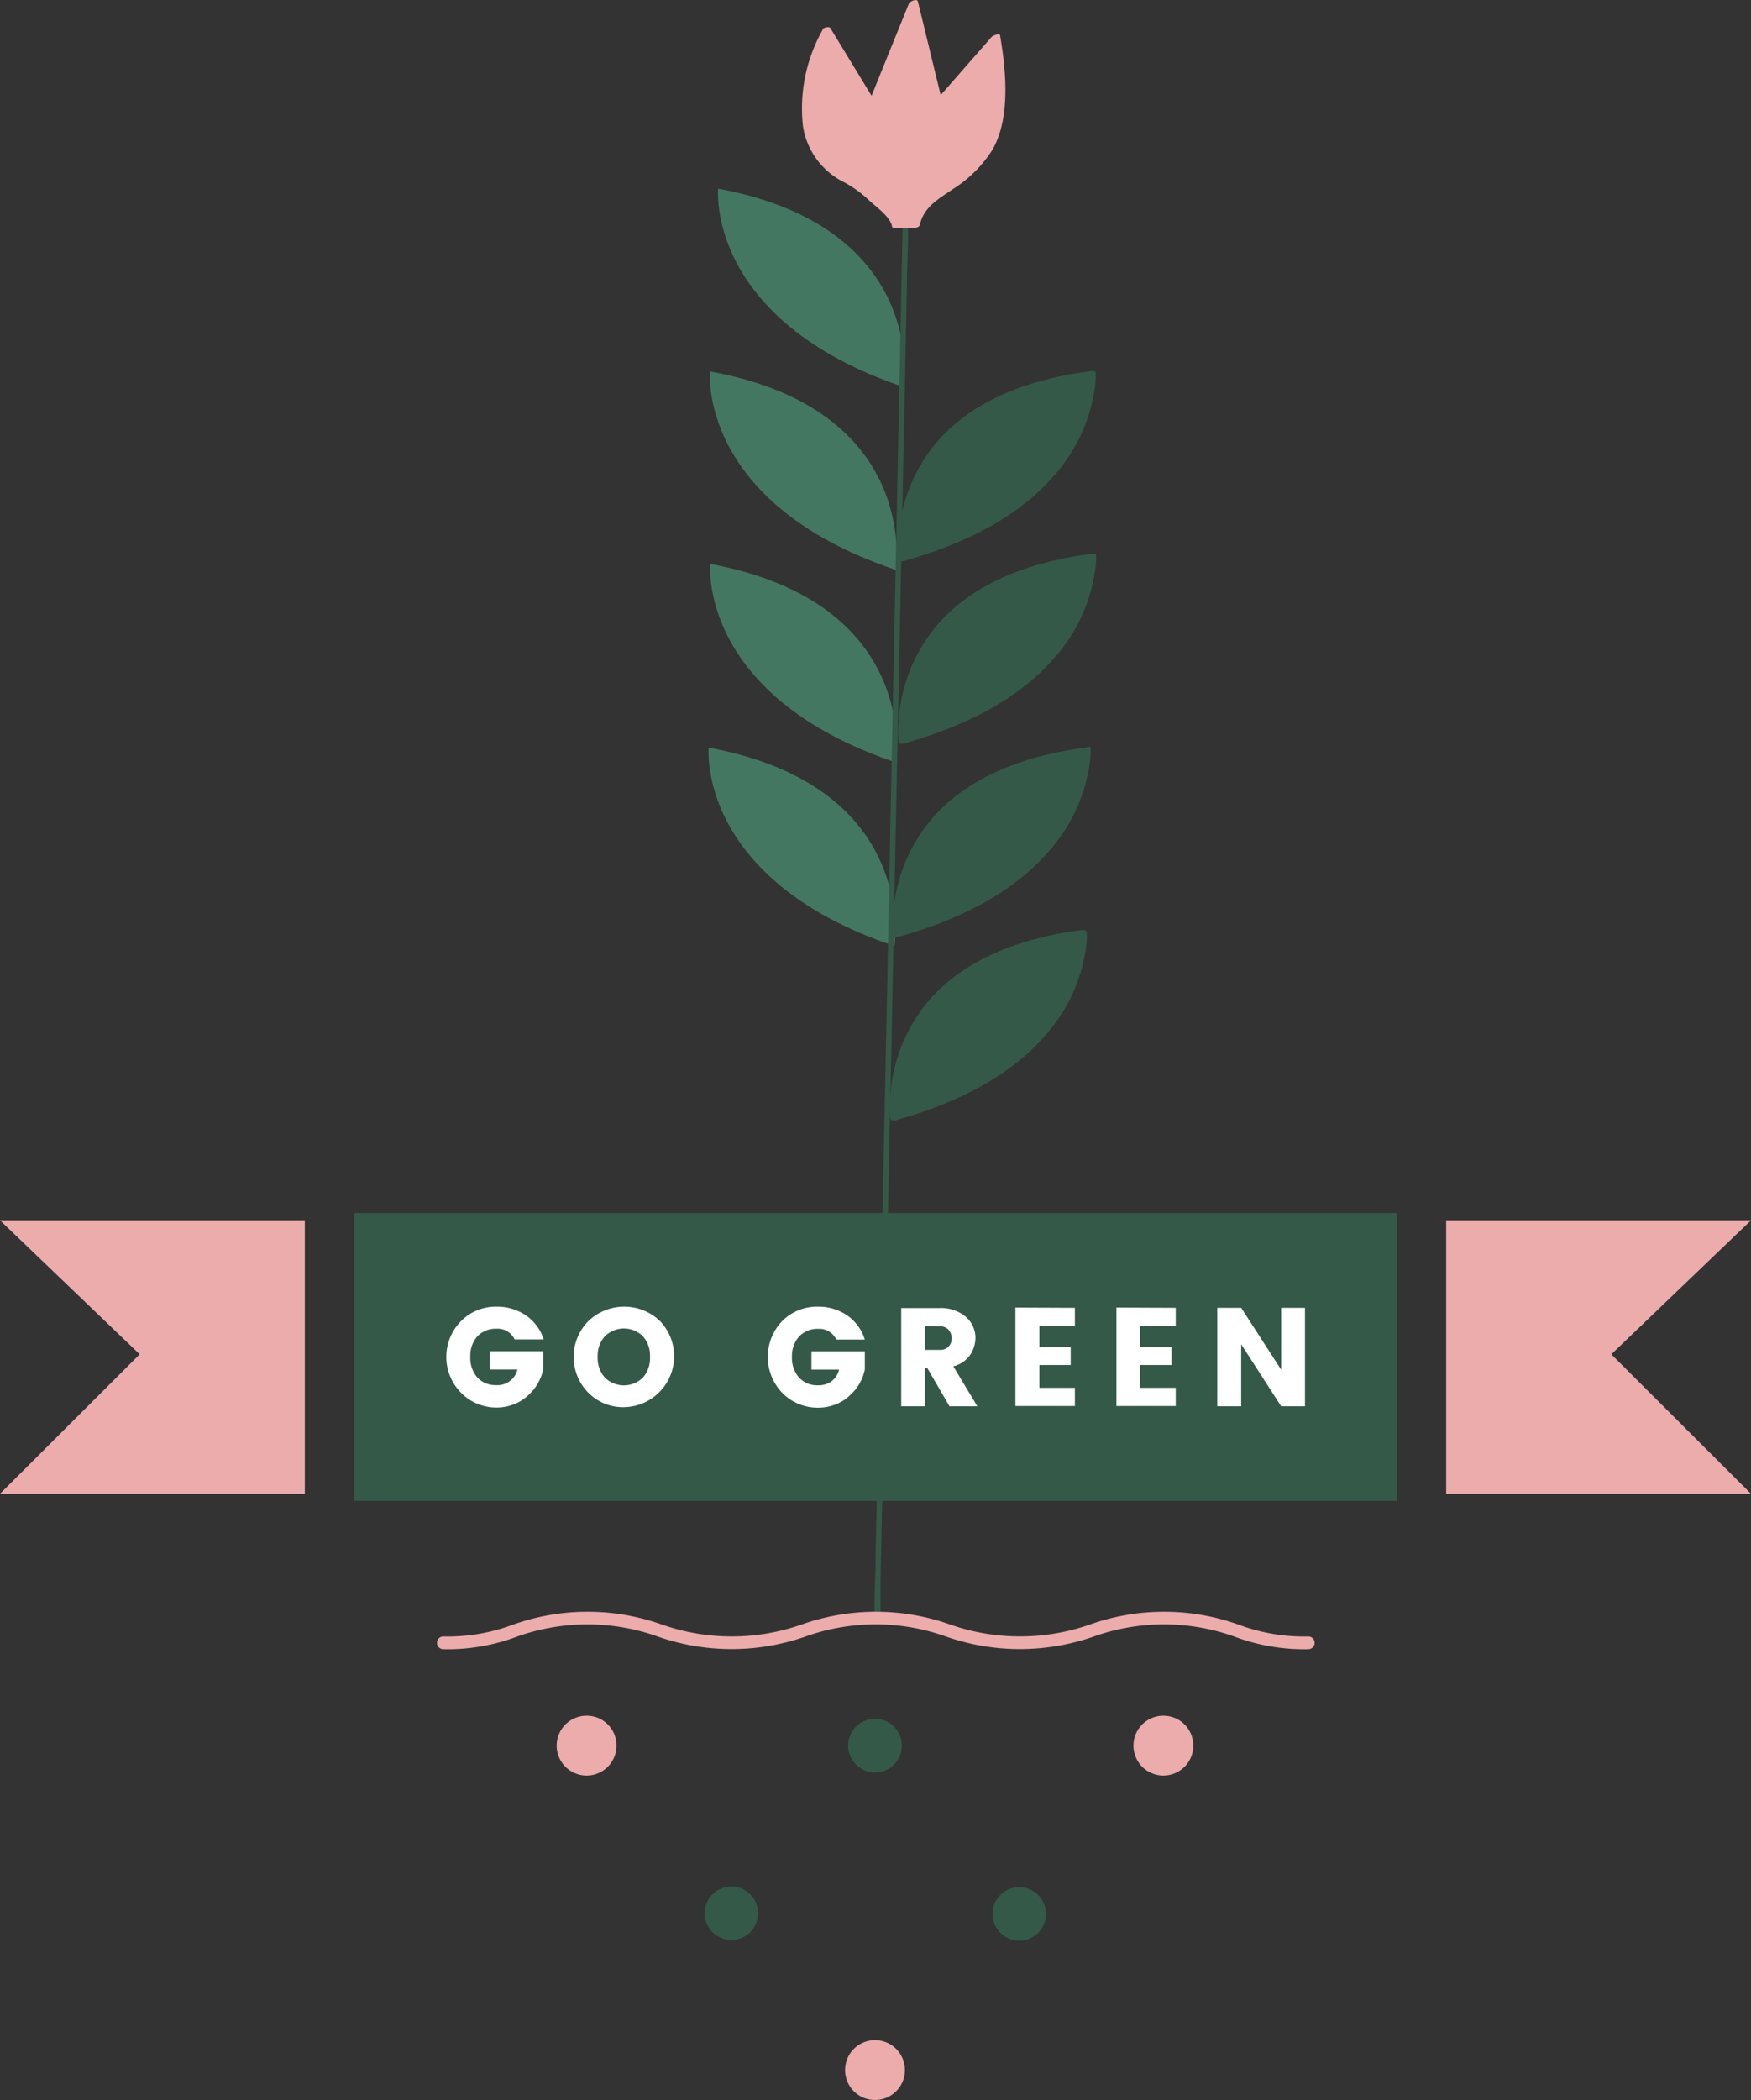 <svg id="Objects" xmlns="http://www.w3.org/2000/svg" viewBox="0 0 137.52 164.87"><rect x="0" y="0" width="137.52" height="164.87" fill="#333333" stroke="none"/><defs><style>.cls-1{fill:#447762;}.cls-2{fill:#345948;}.cls-3{fill:#ecacac;}.cls-4{fill:#fff;}</style></defs><path class="cls-1" d="M774.18,635.65s-1,10.32,14.59,15.58C788.77,651.23,790.73,638.71,774.18,635.65Z" transform="translate(-717.78 -620.84)"/><path class="cls-1" d="M773.54,650s-1,10.33,14.59,15.58C788.13,665.53,790.09,653,773.54,650Z" transform="translate(-717.78 -620.84)"/><path class="cls-1" d="M773.56,665.11s-1,10.33,14.58,15.59C788.14,680.7,790.11,668.18,773.56,665.11Z" transform="translate(-717.78 -620.84)"/><path class="cls-1" d="M773.44,679.53s-1,10.33,14.59,15.58C788,695.11,790,682.6,773.44,679.53Z" transform="translate(-717.78 -620.84)"/><path class="cls-2" d="M803.84,650.1c0-.12-.29-.16-.42-.12-4.54.59-9.27,2.15-12.26,5.8a12.88,12.88,0,0,0-2.83,7.36,8.76,8.76,0,0,0,0,1.62c0,.14.3.15.4.13,4.43-1.24,8.89-3.26,11.93-6.82a13.16,13.16,0,0,0,3.08-6.61A6.9,6.9,0,0,0,803.84,650.1Z" transform="translate(-717.78 -620.84)"/><path class="cls-2" d="M803.86,664.4c0-.1-.25-.12-.39-.08-4.53.6-9.26,2.15-12.26,5.8a12.89,12.89,0,0,0-2.86,7.37,10,10,0,0,0,0,1.64c0,.12.29.11.37.09,4.43-1.24,8.88-3.25,11.93-6.81a13,13,0,0,0,3.11-6.62A5.9,5.9,0,0,0,803.86,664.4Z" transform="translate(-717.78 -620.84)"/><path class="cls-2" d="M803.43,679.52c0-.08-.2-.09-.34,0-4.56.6-9.32,2.17-12.33,5.84a12.86,12.86,0,0,0-2.84,7.36,9,9,0,0,0,0,1.64c0,.11.27.07.32.06,4.45-1.24,8.94-3.27,12-6.85a13.1,13.1,0,0,0,3.1-6.62A7.06,7.06,0,0,0,803.43,679.52Z" transform="translate(-717.78 -620.84)"/><path class="cls-2" d="M803.13,694c0-.09-.22-.17-.35-.16h0c-4.56.6-9.33,2.17-12.32,5.87a12.91,12.91,0,0,0-2.77,7.33,9.49,9.49,0,0,0,0,1.6c0,.13.32.18.42.15,4.44-1.24,8.93-3.28,11.95-6.88a13,13,0,0,0,3-6.57A6.69,6.69,0,0,0,803.13,694Z" transform="translate(-717.78 -620.84)"/><path class="cls-2" d="M788.67,638.53l-.06,2.9c-.05,2.65-.11,5.3-.16,7.94l-.24,11.71q-.15,7.14-.29,14.28-.17,7.85-.32,15.7t-.32,15.79l-.3,14.72q-.12,6.23-.25,12.44l-.18,9c0,1.41-.11,2.83-.09,4.24v.18c0,.15.47.2.48.08l0-2.91.17-7.94c.08-3.9.15-7.81.23-11.71q.15-7.14.29-14.28.17-7.85.32-15.7t.32-15.79l.3-14.72.26-12.44.18-8.94c0-1.42.11-2.84.08-4.25,0-.06,0-.12,0-.18S788.67,638.4,788.67,638.53Z" transform="translate(-717.78 -620.84)"/><path class="cls-3" d="M820.52,750.31a15.55,15.55,0,0,1-5.82-1,16.43,16.43,0,0,0-11,0,17.6,17.6,0,0,1-11.64,0,16.43,16.43,0,0,0-11,0,17.6,17.6,0,0,1-11.64,0,16.45,16.45,0,0,0-11,0,15.51,15.51,0,0,1-5.82,1,.49.49,0,0,1,0-1,14.64,14.64,0,0,0,5.51-.94,17.44,17.44,0,0,1,11.64,0,16.59,16.59,0,0,0,11,0,17.44,17.44,0,0,1,11.64,0,16.62,16.62,0,0,0,11,0,17.41,17.41,0,0,1,11.63,0,14.68,14.68,0,0,0,5.51.94.49.49,0,1,1,0,1Z" transform="translate(-717.78 -620.84)"/><path class="cls-3" d="M763.85,755.53a2.35,2.35,0,1,0,2.35,2.34A2.34,2.34,0,0,0,763.85,755.53Z" transform="translate(-717.78 -620.84)"/><path class="cls-2" d="M786.5,755.77a2.11,2.11,0,1,0,2.11,2.1A2.1,2.1,0,0,0,786.5,755.77Z" transform="translate(-717.78 -620.84)"/><path class="cls-3" d="M809.16,755.53a2.35,2.35,0,1,0,2.34,2.34A2.35,2.35,0,0,0,809.16,755.53Z" transform="translate(-717.78 -620.84)"/><circle class="cls-2" cx="775.18" cy="771.09" r="2.1" transform="translate(-830.94 -487.19) rotate(-9.19)"/><circle class="cls-2" cx="80.05" cy="150.25" r="2.1"/><path class="cls-3" d="M786.5,781a2.35,2.35,0,1,0,2.35,2.35A2.35,2.35,0,0,0,786.5,781Z" transform="translate(-717.78 -620.84)"/><path class="cls-3" d="M796.33,623.65c0-.27-.59,0-.67.09l-4,4.57c-.6-2.45-1.19-4.9-1.79-7.35-.06-.27-.63,0-.7.14l-2.94,7.26L783,623.05c-.08-.15-.46-.07-.61.07l0,.06a12.52,12.52,0,0,0-1.54,7.61,5.91,5.91,0,0,0,3.25,4.37,9.15,9.15,0,0,1,2,1.47c.55.49,1.63,1.27,1.74,2,0,.09.15.11.21.11l1.48,0c.15,0,.45-.06.49-.25.33-1.44,1.52-2.06,2.64-2.83a9.89,9.89,0,0,0,3.07-3.07C797.15,630.09,796.8,626.42,796.33,623.65Z" transform="translate(-717.78 -620.84)"/><rect class="cls-2" x="27.79" y="95.23" width="81.93" height="22.6"/><polygon class="cls-3" points="126.55 106.32 137.52 95.8 113.58 95.8 113.58 117.27 137.52 117.27 126.55 106.32"/><polygon class="cls-3" points="0 117.27 23.94 117.27 23.94 95.8 0 95.8 10.97 106.32 0 117.27"/><path class="cls-4" d="M754,730.19a4,4,0,0,1,0-5.65,3.84,3.84,0,0,1,2.8-1.12,4,4,0,0,1,2.28.68,3.62,3.62,0,0,1,1.4,1.89H758.2a1.47,1.47,0,0,0-1.41-.84,2,2,0,0,0-1.52.6,2.28,2.28,0,0,0-.55,1.61,2.31,2.31,0,0,0,.55,1.62,1.94,1.94,0,0,0,1.49.6,1.61,1.61,0,0,0,1.66-1.23h-2.17v-1.43h4.19v1.43a3.78,3.78,0,0,1-1.15,2,3.38,3.38,0,0,1-1.12.72,3.69,3.69,0,0,1-1.41.27A3.87,3.87,0,0,1,754,730.19Z" transform="translate(-717.78 -620.84)"/><path class="cls-4" d="M764,730.19a4,4,0,0,1,0-5.65,4.07,4.07,0,0,1,5.61,0,4,4,0,0,1-2.81,6.77A3.84,3.84,0,0,1,764,730.19Zm4.28-1.21a2.31,2.31,0,0,0,.55-1.62,2.28,2.28,0,0,0-.55-1.61,2.13,2.13,0,0,0-3,0,2.29,2.29,0,0,0-.56,1.61,2.31,2.31,0,0,0,.56,1.62,2.13,2.13,0,0,0,3,0Z" transform="translate(-717.78 -620.84)"/><path class="cls-4" d="M779.22,730.19a4.07,4.07,0,0,1,0-5.65,3.86,3.86,0,0,1,2.81-1.12,4,4,0,0,1,2.28.68A3.6,3.6,0,0,1,785.7,726h-2.24a1.47,1.47,0,0,0-1.4-.84,2,2,0,0,0-1.52.6,2.29,2.29,0,0,0-.56,1.61,2.31,2.31,0,0,0,.56,1.62,1.92,1.92,0,0,0,1.49.6,1.67,1.67,0,0,0,1.09-.34,1.58,1.58,0,0,0,.56-.89h-2.17v-1.43h4.19v1.43a3.72,3.72,0,0,1-1.15,2,3.33,3.33,0,0,1-1.11.72,3.76,3.76,0,0,1-1.41.27A3.89,3.89,0,0,1,779.22,730.19Z" transform="translate(-717.78 -620.84)"/><path class="cls-4" d="M790.43,728.24v3h-1.87v-7.71h3a3,3,0,0,1,2.08.69,2.19,2.19,0,0,1,.75,1.67,2.43,2.43,0,0,1-.41,1.31,2.24,2.24,0,0,1-1.33.9l1.89,3.14h-2.19l-1.74-3Zm0-3.28v1.85h1.17a.86.86,0,0,0,.92-.91,1,1,0,0,0-.25-.68.92.92,0,0,0-.67-.26Z" transform="translate(-717.78 -620.84)"/><path class="cls-4" d="M802.2,723.51v1.43h-2.79v1.65h2.46V728h-2.46v1.79h2.79v1.43h-4.67v-7.73Z" transform="translate(-717.78 -620.84)"/><path class="cls-4" d="M810.12,723.51v1.43h-2.79v1.65h2.46V728h-2.46v1.79h2.79v1.43h-4.66v-7.73Z" transform="translate(-717.78 -620.84)"/><path class="cls-4" d="M818.4,723.51h1.87v7.73H818.4l-3.14-4.87v4.87h-1.88v-7.73h1.88l3.14,4.86Z" transform="translate(-717.78 -620.84)"/></svg>